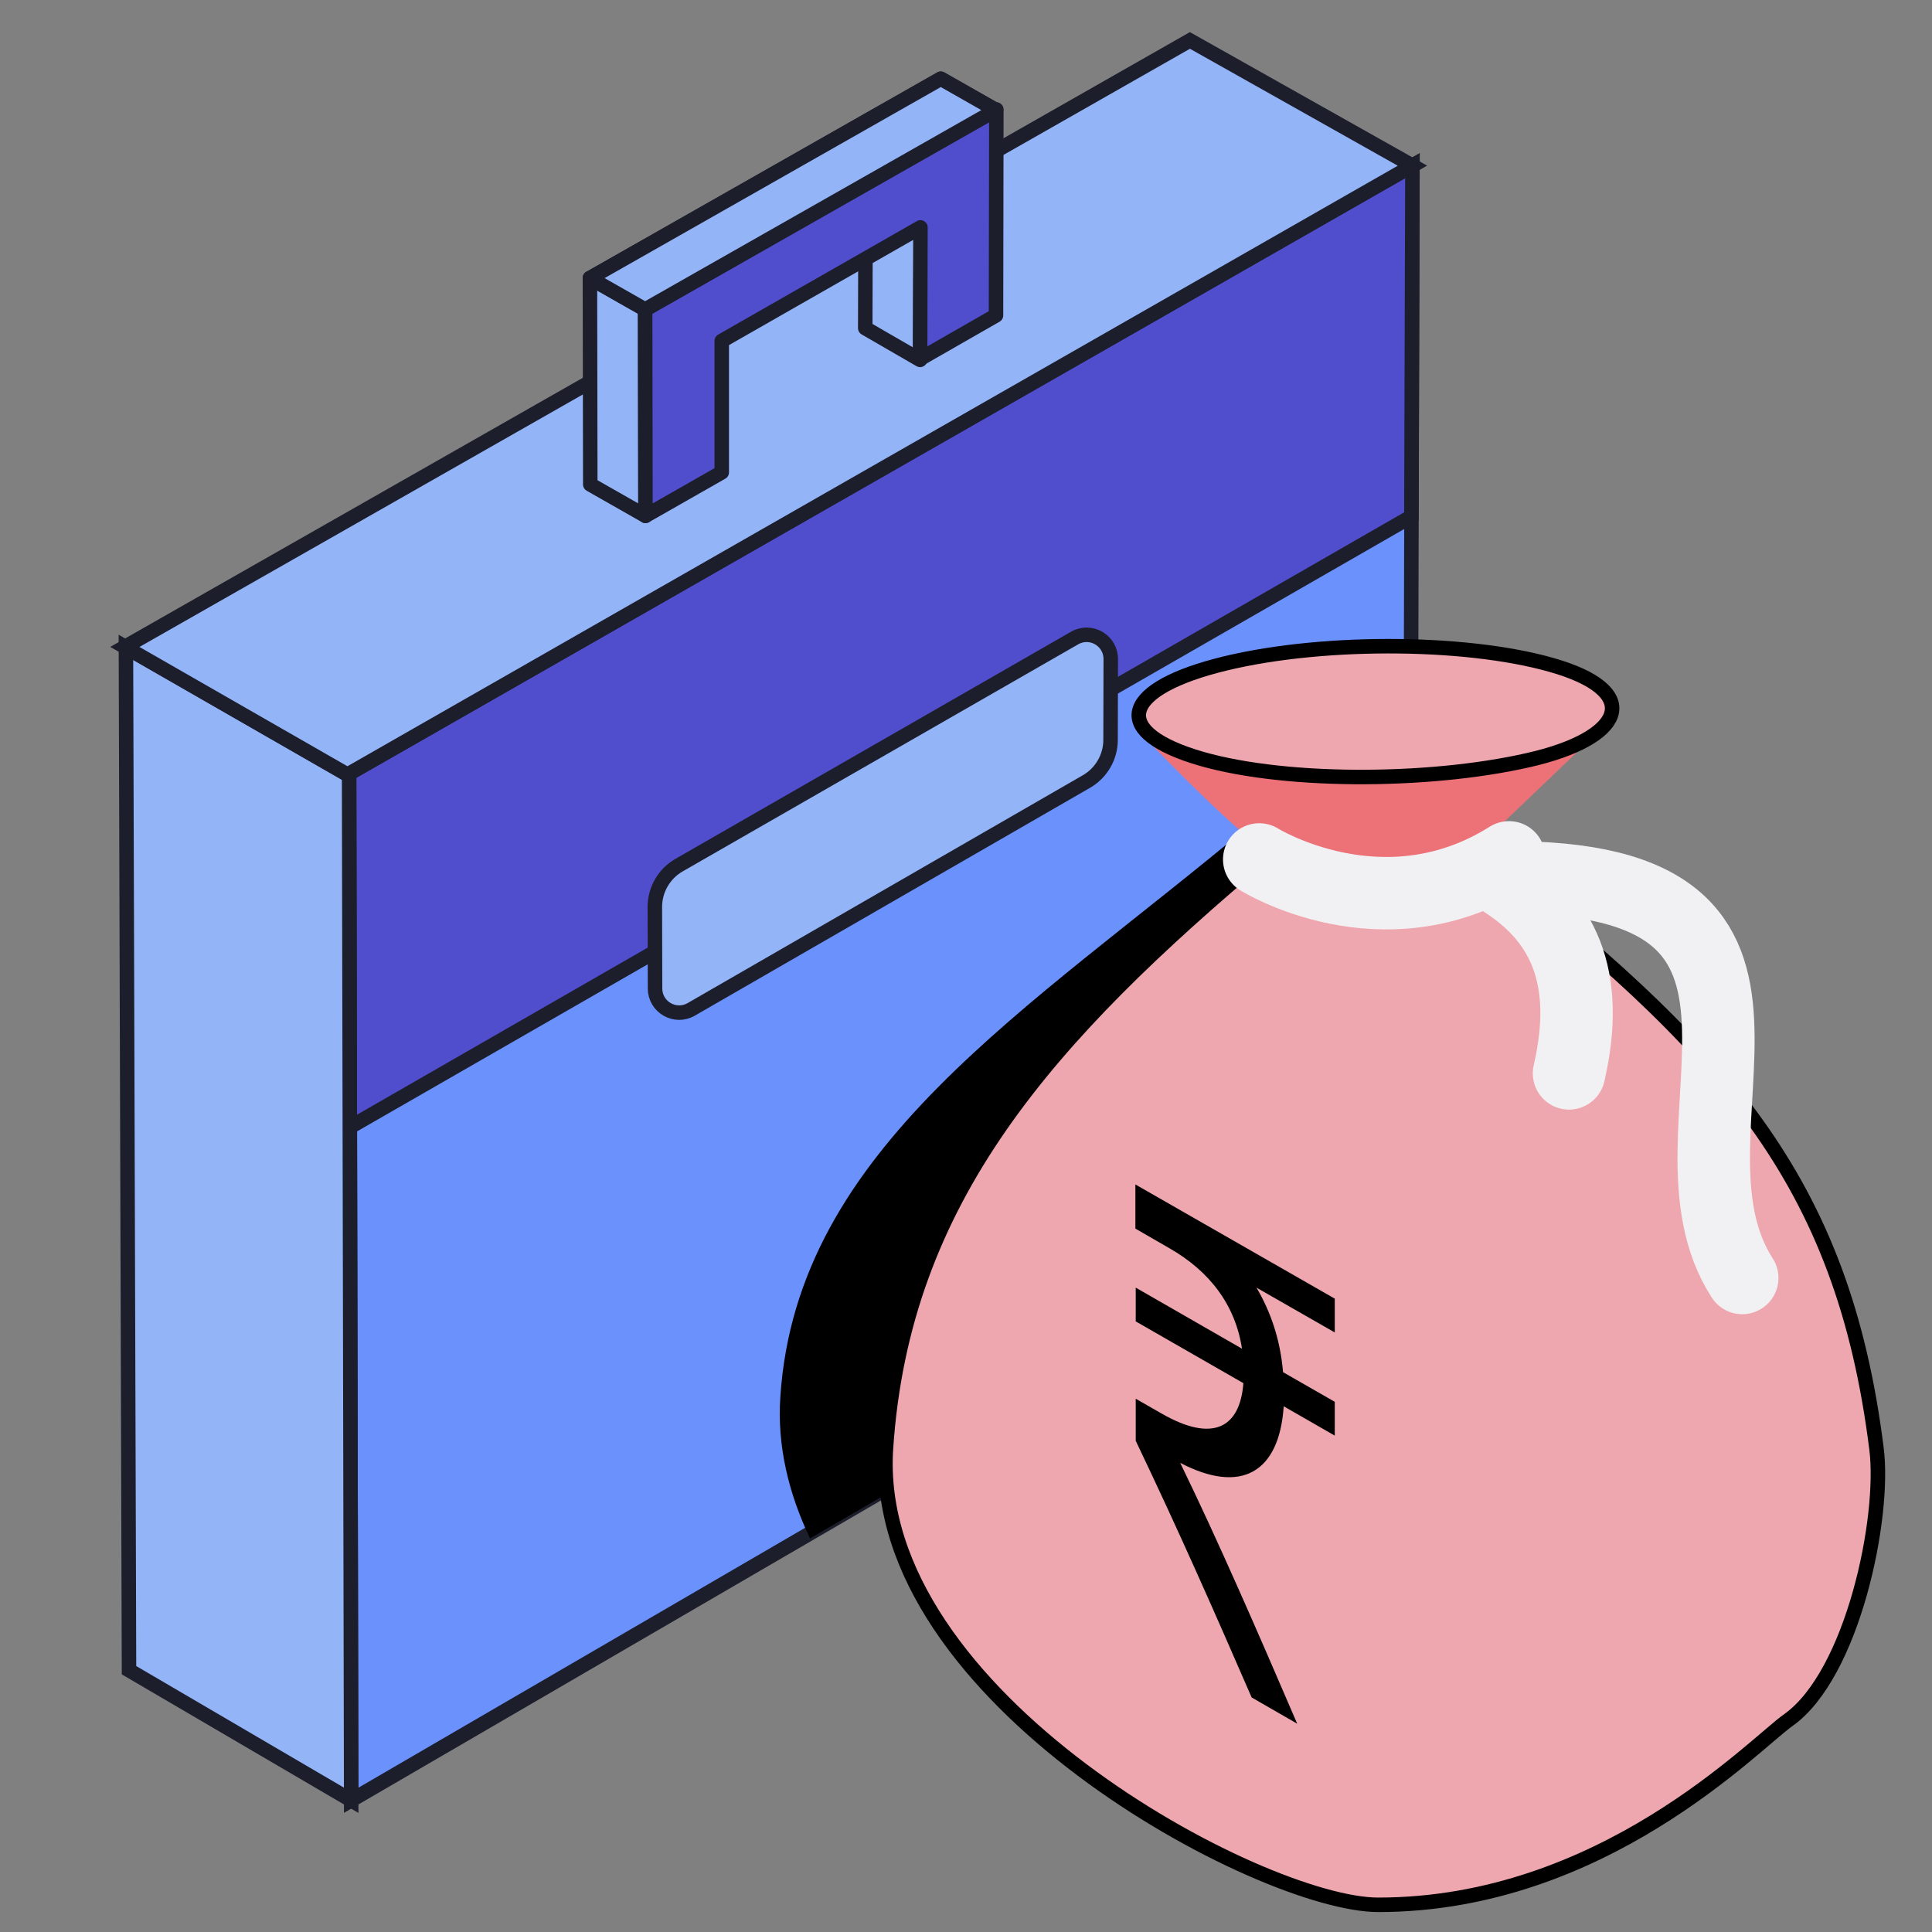 <svg width="40" height="40" viewBox="0 0 40 40" fill="none" xmlns="http://www.w3.org/2000/svg">
<rect x="0" y="0" width="40" height="40" fill="#808080" stroke="none"/>
<path d="M29.185 24.523L7.271 37.273L7.228 16.016L29.243 3.43L29.185 24.523Z" fill="#6B91FC" stroke="#1C1E2C" stroke-width="0.3" stroke-miterlimit="10"/>
<path d="M29.221 10.694L23.057 14.237L13.407 19.794L7.243 23.337L7.228 16.016L29.243 3.43L29.221 10.694Z" fill="#504ECD" stroke="#1C1E2C" stroke-width="0.3" stroke-miterlimit="10"/>
<path d="M22.993 15.317C22.993 15.674 22.802 16.003 22.493 16.181L14.311 20.898C13.978 21.09 13.562 20.85 13.562 20.466L13.558 18.781C13.557 18.422 13.748 18.09 14.06 17.911L22.248 13.21C22.582 13.018 22.998 13.26 22.997 13.645L22.993 15.317Z" fill="#94B4F8" stroke="#1C1E2C" stroke-width="0.3" stroke-miterlimit="10"/>
<path d="M2.607 13.401L7.228 16.058L7.271 37.273L2.671 34.58L2.607 13.401Z" fill="#94B4F8" stroke="#1C1E2C" stroke-width="0.3" stroke-miterlimit="10"/>
<path d="M29.243 3.43L24.636 0.837L2.585 13.394L7.193 16.037L29.243 3.43Z" fill="#94B4F8" stroke="#1C1E2C" stroke-width="0.3" stroke-miterlimit="10"/>
<path d="M19.478 1.63L20.621 2.28L13.357 6.408L12.214 5.758L19.478 1.63Z" fill="#94B4F8" stroke="#1C1E2C" stroke-width="0.3" stroke-linejoin="round"/>
<path d="M13.364 10.68L12.221 10.03L12.214 5.758L13.357 6.408L13.364 10.68Z" fill="#94B4F8" stroke="#1C1E2C" stroke-width="0.3" stroke-linejoin="round"/>
<path d="M19.05 7.451L17.914 6.794L17.921 4.087L19.064 4.737L19.05 7.451Z" fill="#94B4F8" stroke="#1C1E2C" stroke-width="0.3" stroke-linejoin="round"/>
<path d="M20.621 6.53L19.05 7.43L19.057 4.708L14.943 7.058V9.78L13.364 10.68L13.357 6.408L20.628 2.266L20.621 6.53Z" fill="#504ECD" stroke="#1C1E2C" stroke-width="0.3" stroke-linejoin="round"/>
<path d="M20.621 2.28L19.478 1.63L12.214 5.758L13.357 6.408L20.621 2.28Z" fill="#94B4F8" stroke="#1C1E2C" stroke-width="0.3" stroke-linejoin="round"/>
<path d="M29.435 19.509L29.421 24.494L16.771 31.851C16.328 30.923 16.085 29.93 16.157 28.909C16.5 23.759 21.293 20.923 25.871 17.087L27.785 18.244C28.371 18.701 28.921 19.123 29.435 19.509Z" fill="black"/>
<path d="M26.243 17.644C21.664 21.48 18.685 24.837 18.343 29.987C18 35.137 26.114 39.437 28.535 39.437C33.171 39.437 36.321 36.108 37.021 35.616C38.364 34.666 39.035 31.409 38.85 29.987C38.15 24.416 35.678 21.687 30.485 17.644H26.243Z" fill="#EFA7AF"/>
<path d="M26.243 17.644C21.664 21.48 18.685 24.837 18.343 29.987C18 35.137 26.114 39.437 28.535 39.437C33.171 39.437 36.321 36.108 37.021 35.616C38.364 34.666 39.035 31.409 38.85 29.987C38.15 24.416 35.678 21.687 30.485 17.644H26.243Z" stroke="black" stroke-width="0.3" stroke-miterlimit="10"/>
<path d="M33.136 15.108L30.485 17.644L28.407 18.566C28.407 18.566 26.728 17.973 26.243 17.644C25.378 17.058 23.578 15.137 23.578 15.137L33.136 15.108Z" fill="#EC7278"/>
<path d="M36.071 26.459C34.093 23.401 38.364 18.087 31.1 18.166" stroke="#F1F1F3" stroke-width="1.5" stroke-miterlimit="10" stroke-linecap="round"/>
<path d="M30.985 18.159C32.378 18.98 32.943 20.237 32.485 22.223" stroke="#F1F1F3" stroke-width="1.5" stroke-miterlimit="10" stroke-linecap="round"/>
<path d="M31.242 17.751C28.635 19.394 26.071 17.794 26.071 17.794" stroke="#F1F1F3" stroke-width="1.5" stroke-miterlimit="10" stroke-linecap="round"/>
<path d="M31.643 15.737C33.6 15.294 34.021 14.366 32.285 13.816C30.55 13.266 27.457 13.23 25.364 13.737C23.271 14.244 22.971 15.101 24.707 15.659C26.443 16.216 29.543 16.216 31.643 15.737Z" fill="#EFA7AF" stroke="black" stroke-width="0.3" stroke-miterlimit="10"/>
<path d="M27.635 27.587L26.014 26.659C26.3 27.144 26.507 27.723 26.564 28.409L27.635 29.023V29.723L26.578 29.116C26.485 30.494 25.692 30.944 24.435 30.287C25.2 31.858 26.035 33.773 26.857 35.687L25.914 35.144C25.15 33.387 24.435 31.759 23.514 29.83V28.959L24.05 29.266C25.107 29.873 25.671 29.566 25.743 28.637L23.514 27.358V26.659L25.714 27.923C25.578 27.03 25.057 26.323 24.2 25.837L23.507 25.437V24.523L27.635 26.887V27.587Z" fill="black"/>
</svg>

